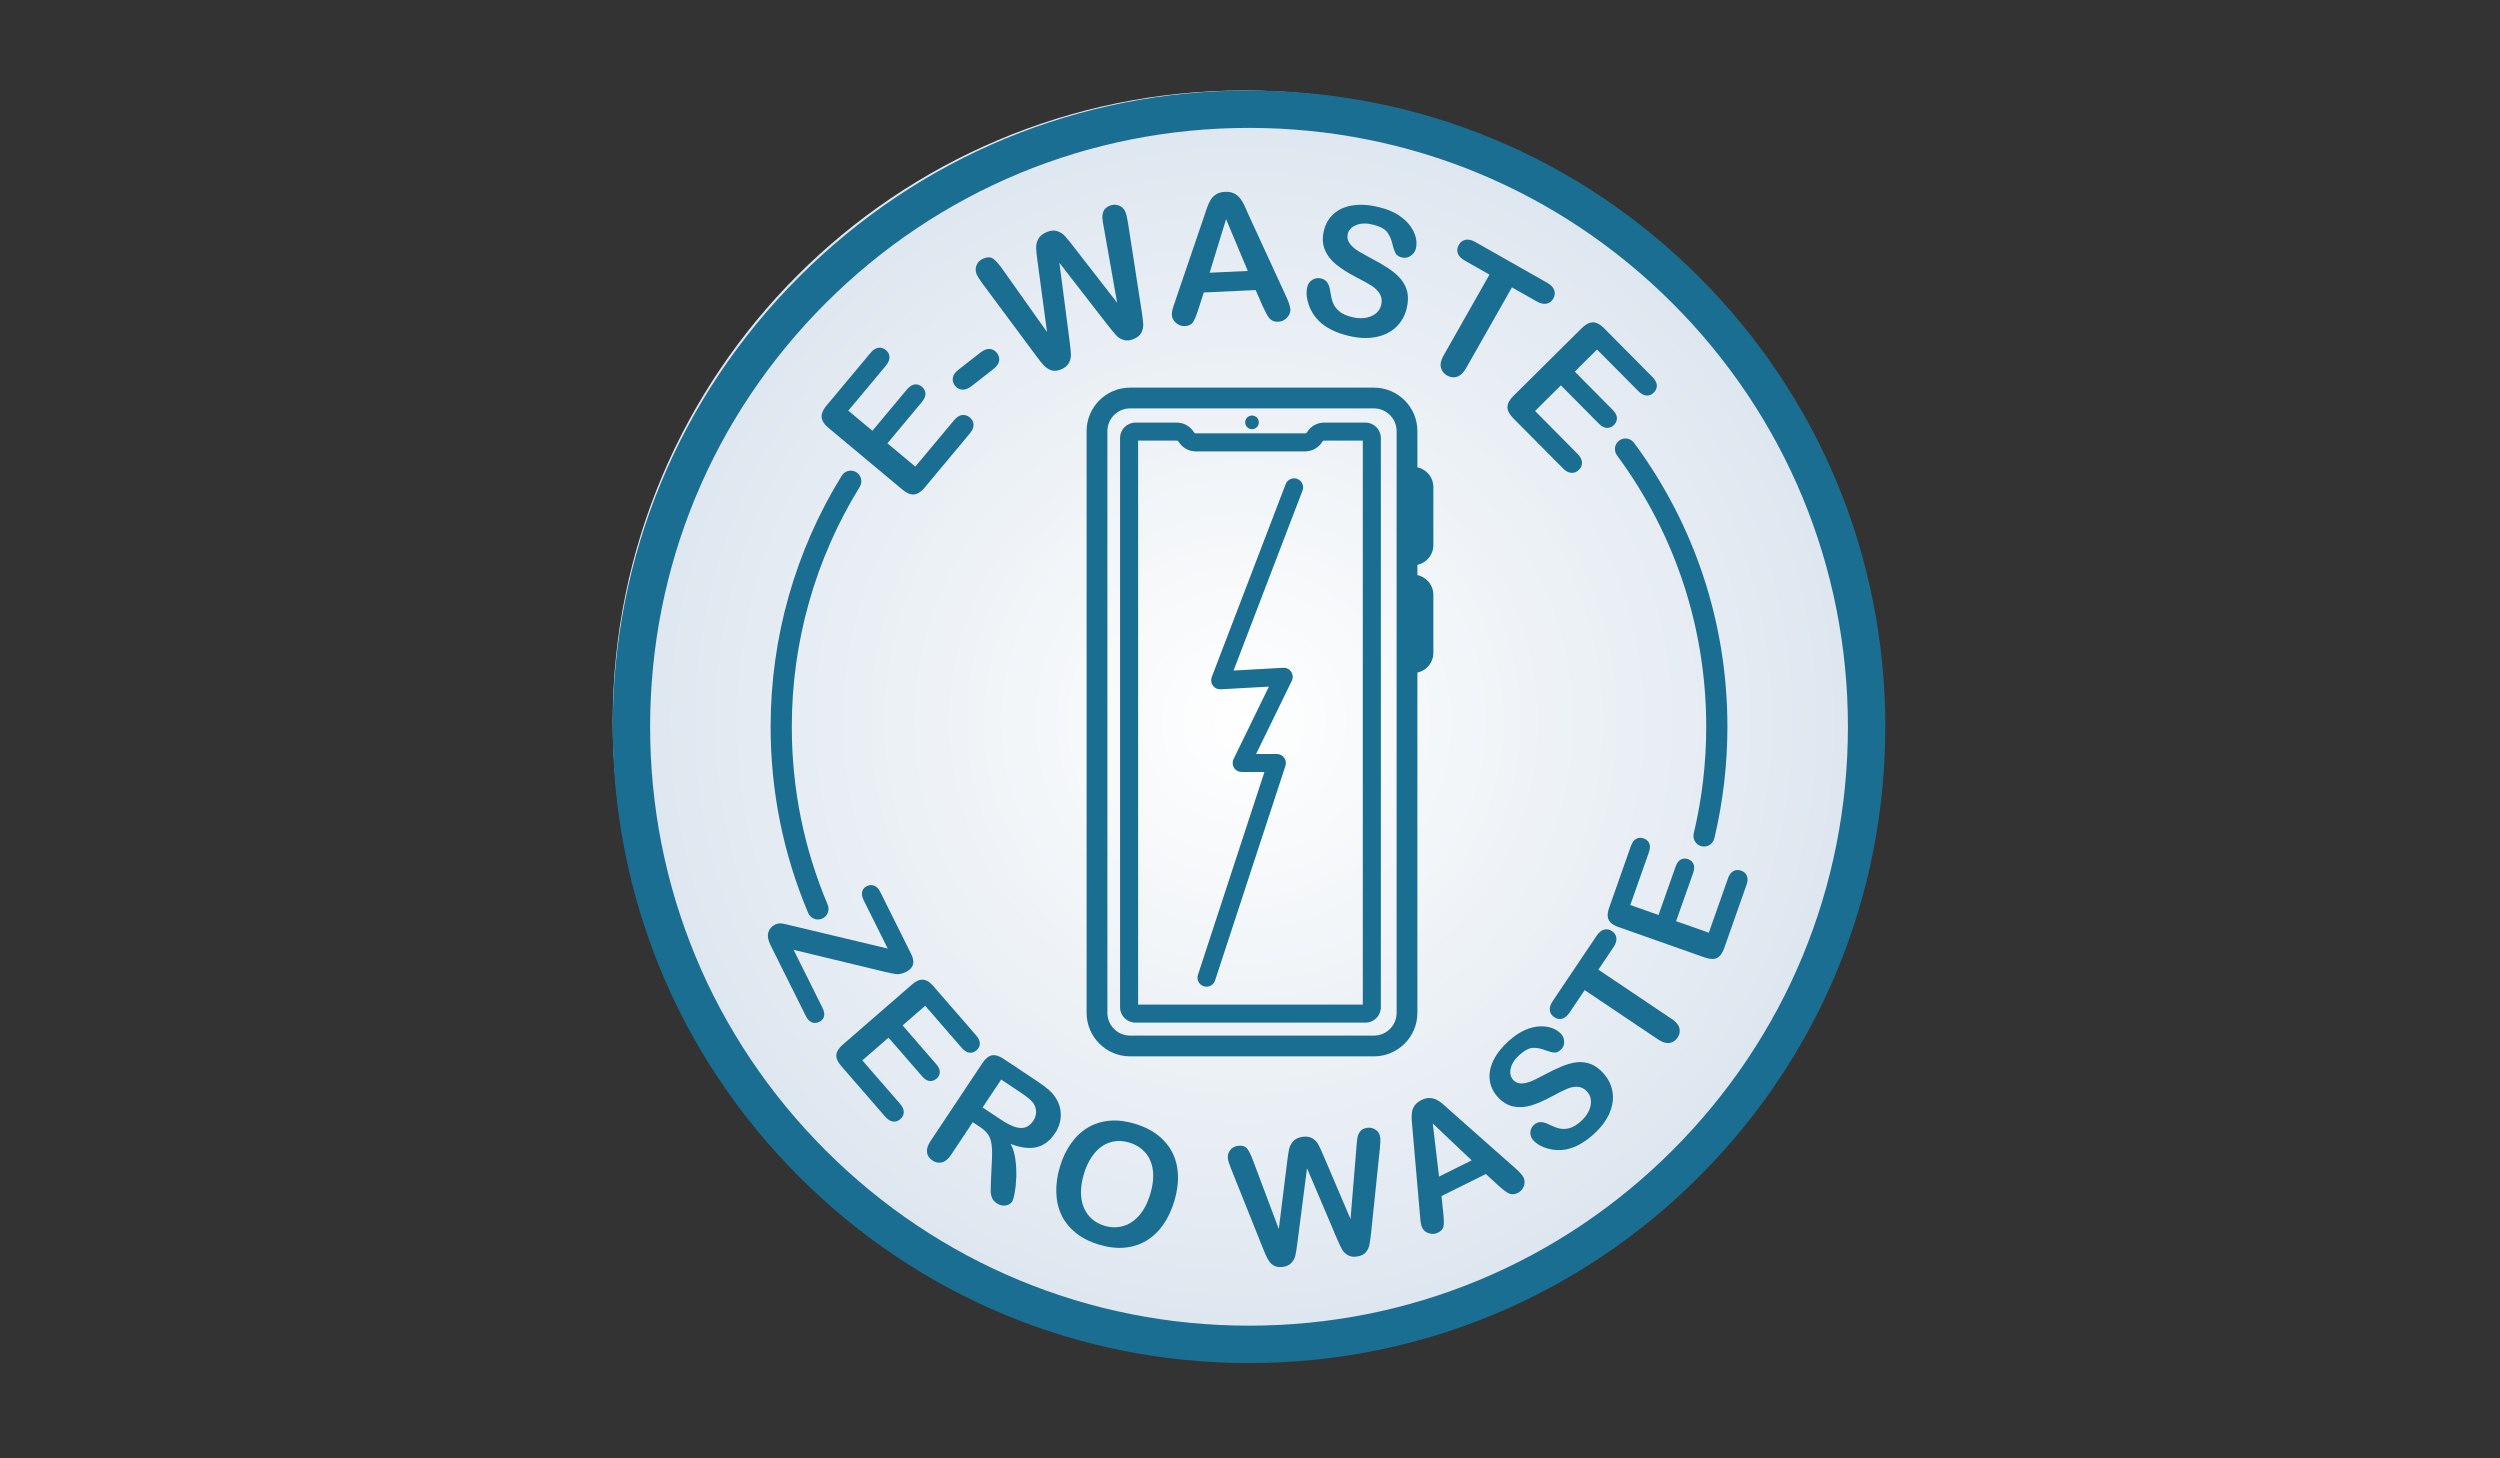 <svg xmlns="http://www.w3.org/2000/svg" xmlns:xlink="http://www.w3.org/1999/xlink" width="600" zoomAndPan="magnify" viewBox="0 0 450 262.5" height="350" preserveAspectRatio="xMidYMid meet" version="1.2"><rect x="0" y="0" width="450" height="262.5" fill="#333333" stroke="none"/><defs><clipPath id="f72949e40c"><path d="M 110.289 16.289 L 337.41 16.289 L 337.41 243.41 L 110.289 243.41 Z M 110.289 16.289 "/></clipPath><clipPath id="adc076a8ec"><path d="M 223.852 16.289 C 161.133 16.289 110.289 67.133 110.289 129.852 C 110.289 192.566 161.133 243.41 223.852 243.41 C 286.566 243.41 337.41 192.566 337.41 129.852 C 337.41 67.133 286.566 16.289 223.852 16.289 Z M 223.852 16.289 "/></clipPath><radialGradient gradientTransform="matrix(1,0,0,1,110.29,16.29)" id="1d5e7ec0ee" gradientUnits="userSpaceOnUse" r="160.598" cx="113.56" fx="113.56" cy="113.56" fy="113.56"><stop style="stop-color:#ffffff;stop-opacity:1;" offset="0"/><stop style="stop-color:#fefeff;stop-opacity:1;" offset="0.016"/><stop style="stop-color:#fdfefe;stop-opacity:1;" offset="0.027"/><stop style="stop-color:#fdfdfe;stop-opacity:1;" offset="0.039"/><stop style="stop-color:#fcfdfe;stop-opacity:1;" offset="0.051"/><stop style="stop-color:#fcfdfd;stop-opacity:1;" offset="0.062"/><stop style="stop-color:#fbfcfd;stop-opacity:1;" offset="0.074"/><stop style="stop-color:#fbfcfd;stop-opacity:1;" offset="0.086"/><stop style="stop-color:#fafbfd;stop-opacity:1;" offset="0.098"/><stop style="stop-color:#f9fbfc;stop-opacity:1;" offset="0.109"/><stop style="stop-color:#f9fafc;stop-opacity:1;" offset="0.121"/><stop style="stop-color:#f8fafc;stop-opacity:1;" offset="0.133"/><stop style="stop-color:#f8fafc;stop-opacity:1;" offset="0.145"/><stop style="stop-color:#f7f9fb;stop-opacity:1;" offset="0.156"/><stop style="stop-color:#f7f9fb;stop-opacity:1;" offset="0.168"/><stop style="stop-color:#f6f8fb;stop-opacity:1;" offset="0.18"/><stop style="stop-color:#f6f8fa;stop-opacity:1;" offset="0.191"/><stop style="stop-color:#f5f7fa;stop-opacity:1;" offset="0.203"/><stop style="stop-color:#f4f7fa;stop-opacity:1;" offset="0.215"/><stop style="stop-color:#f4f7fa;stop-opacity:1;" offset="0.227"/><stop style="stop-color:#f3f6f9;stop-opacity:1;" offset="0.238"/><stop style="stop-color:#f3f6f9;stop-opacity:1;" offset="0.25"/><stop style="stop-color:#f2f5f9;stop-opacity:1;" offset="0.262"/><stop style="stop-color:#f1f5f8;stop-opacity:1;" offset="0.281"/><stop style="stop-color:#f0f4f8;stop-opacity:1;" offset="0.301"/><stop style="stop-color:#eff3f7;stop-opacity:1;" offset="0.32"/><stop style="stop-color:#eef2f7;stop-opacity:1;" offset="0.34"/><stop style="stop-color:#edf2f7;stop-opacity:1;" offset="0.359"/><stop style="stop-color:#ecf1f6;stop-opacity:1;" offset="0.379"/><stop style="stop-color:#ecf1f6;stop-opacity:1;" offset="0.395"/><stop style="stop-color:#ebf0f5;stop-opacity:1;" offset="0.41"/><stop style="stop-color:#eaeff5;stop-opacity:1;" offset="0.426"/><stop style="stop-color:#e9eff5;stop-opacity:1;" offset="0.441"/><stop style="stop-color:#e9eef4;stop-opacity:1;" offset="0.457"/><stop style="stop-color:#e8eef4;stop-opacity:1;" offset="0.473"/><stop style="stop-color:#e7edf4;stop-opacity:1;" offset="0.488"/><stop style="stop-color:#e7edf3;stop-opacity:1;" offset="0.504"/><stop style="stop-color:#e6ecf3;stop-opacity:1;" offset="0.516"/><stop style="stop-color:#e5ecf3;stop-opacity:1;" offset="0.527"/><stop style="stop-color:#e5ebf2;stop-opacity:1;" offset="0.539"/><stop style="stop-color:#e4ebf2;stop-opacity:1;" offset="0.551"/><stop style="stop-color:#e4ebf2;stop-opacity:1;" offset="0.562"/><stop style="stop-color:#e3eaf2;stop-opacity:1;" offset="0.574"/><stop style="stop-color:#e3eaf1;stop-opacity:1;" offset="0.586"/><stop style="stop-color:#e2e9f1;stop-opacity:1;" offset="0.598"/><stop style="stop-color:#e2e9f1;stop-opacity:1;" offset="0.609"/><stop style="stop-color:#e1e8f1;stop-opacity:1;" offset="0.621"/><stop style="stop-color:#e0e8f0;stop-opacity:1;" offset="0.633"/><stop style="stop-color:#dfe7f0;stop-opacity:1;" offset="0.652"/><stop style="stop-color:#dee6ef;stop-opacity:1;" offset="0.672"/><stop style="stop-color:#dde6ef;stop-opacity:1;" offset="0.691"/><stop style="stop-color:#dde5ef;stop-opacity:1;" offset="0.707"/><stop style="stop-color:#dce5ee;stop-opacity:1;" offset="0.723"/><stop style="stop-color:#dbe4ee;stop-opacity:1;" offset="0.738"/><stop style="stop-color:#dbe4ee;stop-opacity:1;" offset="0.754"/><stop style="stop-color:#dae3ed;stop-opacity:1;" offset="0.766"/><stop style="stop-color:#d9e3ed;stop-opacity:1;" offset="0.777"/><stop style="stop-color:#d9e2ed;stop-opacity:1;" offset="0.789"/><stop style="stop-color:#d8e2ec;stop-opacity:1;" offset="0.801"/><stop style="stop-color:#d8e2ec;stop-opacity:1;" offset="0.812"/><stop style="stop-color:#d7e1ec;stop-opacity:1;" offset="0.824"/><stop style="stop-color:#d6e0eb;stop-opacity:1;" offset="0.844"/><stop style="stop-color:#d5e0eb;stop-opacity:1;" offset="0.863"/><stop style="stop-color:#d5dfeb;stop-opacity:1;" offset="0.879"/><stop style="stop-color:#d4dfea;stop-opacity:1;" offset="0.891"/><stop style="stop-color:#d3deea;stop-opacity:1;" offset="0.902"/><stop style="stop-color:#d3deea;stop-opacity:1;" offset="0.914"/><stop style="stop-color:#d2dde9;stop-opacity:1;" offset="0.934"/><stop style="stop-color:#d1dde9;stop-opacity:1;" offset="0.949"/><stop style="stop-color:#d0dce9;stop-opacity:1;" offset="0.961"/><stop style="stop-color:#d0dbe8;stop-opacity:1;" offset="0.98"/><stop style="stop-color:#cfdbe8;stop-opacity:1;" offset="1"/></radialGradient><clipPath id="5c898103ac"><path d="M 110.289 16.289 L 339.352 16.289 L 339.352 245.355 L 110.289 245.355 Z M 110.289 16.289 "/></clipPath></defs><g id="56f7cb6326"><g clip-rule="nonzero" clip-path="url(#f72949e40c)"><g clip-rule="nonzero" clip-path="url(#adc076a8ec)"><path style=" stroke:none;fill-rule:nonzero;fill:url(#1d5e7ec0ee);" d="M 110.289 16.289 L 110.289 243.41 L 337.41 243.41 L 337.41 16.289 Z M 110.289 16.289 "/></g></g><path style=" stroke:none;fill-rule:nonzero;fill:#1a6e91;fill-opacity:1;" d="M 159.43 65.855 L 152.695 73.918 L 157.035 77.539 L 163.234 70.117 C 163.688 69.57 164.152 69.266 164.621 69.199 C 165.09 69.137 165.527 69.27 165.93 69.609 C 166.332 69.941 166.547 70.352 166.582 70.824 C 166.613 71.301 166.398 71.816 165.934 72.371 L 159.734 79.797 L 164.758 83.992 L 171.723 75.652 C 172.191 75.09 172.676 74.773 173.176 74.707 C 173.676 74.641 174.141 74.789 174.574 75.152 C 174.992 75.5 175.211 75.926 175.238 76.43 C 175.258 76.934 175.035 77.469 174.566 78.027 L 166.445 87.754 C 165.793 88.535 165.152 88.949 164.523 89.004 C 163.891 89.055 163.191 88.762 162.418 88.117 L 149.137 77.023 C 148.621 76.594 148.266 76.168 148.07 75.746 C 147.871 75.32 147.836 74.883 147.957 74.434 C 148.082 73.984 148.352 73.508 148.777 73 L 156.668 63.551 C 157.145 62.98 157.625 62.664 158.109 62.598 C 158.594 62.531 159.039 62.668 159.449 63.012 C 159.867 63.359 160.09 63.781 160.109 64.27 C 160.129 64.758 159.902 65.285 159.43 65.855 Z M 159.43 65.855 "/><path style=" stroke:none;fill-rule:nonzero;fill:#1a6e91;fill-opacity:1;" d="M 178.793 66.449 L 174.879 69.496 C 174.285 69.961 173.727 70.176 173.199 70.141 C 172.676 70.105 172.242 69.867 171.902 69.43 C 171.555 68.984 171.422 68.504 171.508 67.996 C 171.594 67.484 171.941 66.988 172.555 66.516 L 176.469 63.465 C 177.078 62.988 177.641 62.77 178.16 62.812 C 178.676 62.855 179.109 63.098 179.457 63.543 C 179.797 63.98 179.926 64.453 179.844 64.961 C 179.762 65.469 179.414 65.965 178.793 66.449 Z M 178.793 66.449 "/><path style=" stroke:none;fill-rule:nonzero;fill:#1a6e91;fill-opacity:1;" d="M 199.449 58.602 L 190.691 47.301 L 192.539 61.488 C 192.672 62.566 192.75 63.348 192.766 63.836 C 192.781 64.324 192.66 64.816 192.406 65.316 C 192.148 65.812 191.691 66.199 191.035 66.473 C 190.504 66.695 190.027 66.781 189.602 66.727 C 189.176 66.672 188.781 66.508 188.418 66.234 C 188.051 65.961 187.699 65.602 187.355 65.164 C 187.012 64.723 186.699 64.312 186.414 63.93 L 176.898 51.109 C 176.34 50.367 175.973 49.781 175.789 49.348 C 175.559 48.797 175.559 48.25 175.785 47.715 C 176.012 47.176 176.414 46.789 176.984 46.551 C 177.766 46.223 178.398 46.254 178.879 46.645 C 179.355 47.031 179.898 47.664 180.504 48.535 L 188.469 59.77 L 186.73 46.867 C 186.594 45.879 186.516 45.117 186.508 44.578 C 186.496 44.035 186.629 43.512 186.902 43 C 187.176 42.484 187.672 42.082 188.387 41.781 C 189.109 41.48 189.746 41.422 190.293 41.605 C 190.844 41.793 191.281 42.059 191.609 42.41 C 191.938 42.762 192.434 43.359 193.094 44.207 L 201.086 54.492 L 198.684 40.93 C 198.547 40.227 198.465 39.668 198.43 39.25 C 198.398 38.832 198.469 38.418 198.641 38.004 C 198.816 37.59 199.184 37.266 199.742 37.031 C 200.301 36.797 200.855 36.785 201.402 36.992 C 201.949 37.203 202.34 37.586 202.574 38.145 C 202.738 38.543 202.898 39.219 203.047 40.176 L 205.492 55.953 C 205.656 57.02 205.75 57.809 205.781 58.324 C 205.809 58.84 205.703 59.348 205.461 59.848 C 205.223 60.344 204.754 60.738 204.059 61.027 C 203.402 61.305 202.809 61.359 202.273 61.195 C 201.738 61.035 201.312 60.781 200.984 60.434 C 200.656 60.09 200.148 59.477 199.449 58.598 Z M 199.449 58.602 "/><path style=" stroke:none;fill-rule:nonzero;fill:#1a6e91;fill-opacity:1;" d="M 227.254 55.047 L 226.023 52.211 L 216.676 52.645 L 215.715 55.645 C 215.34 56.816 215.008 57.609 214.723 58.023 C 214.438 58.438 213.953 58.664 213.262 58.695 C 212.676 58.723 212.148 58.535 211.68 58.125 C 211.211 57.719 210.965 57.242 210.938 56.699 C 210.922 56.387 210.961 56.059 211.047 55.719 C 211.137 55.379 211.289 54.906 211.504 54.297 L 216.691 39.094 C 216.836 38.656 217.016 38.133 217.223 37.52 C 217.43 36.906 217.656 36.398 217.906 35.988 C 218.152 35.578 218.488 35.242 218.91 34.973 C 219.332 34.707 219.863 34.562 220.504 34.531 C 221.148 34.5 221.699 34.598 222.145 34.824 C 222.59 35.047 222.953 35.348 223.238 35.723 C 223.523 36.098 223.766 36.504 223.973 36.938 C 224.176 37.375 224.434 37.957 224.75 38.688 L 231.449 53.242 C 231.969 54.352 232.242 55.16 232.27 55.676 C 232.293 56.207 232.094 56.707 231.668 57.172 C 231.246 57.637 230.719 57.883 230.094 57.914 C 229.727 57.93 229.41 57.879 229.141 57.762 C 228.875 57.645 228.645 57.477 228.457 57.258 C 228.273 57.043 228.066 56.707 227.84 56.25 C 227.613 55.793 227.418 55.395 227.254 55.043 Z M 217.734 49.09 L 224.605 48.773 L 220.695 39.445 L 217.734 49.094 Z M 217.734 49.09 "/><path style=" stroke:none;fill-rule:nonzero;fill:#1a6e91;fill-opacity:1;" d="M 253.199 55.539 C 252.859 56.891 252.211 58.02 251.242 58.922 C 250.277 59.824 249.051 60.41 247.559 60.688 C 246.062 60.961 244.398 60.867 242.559 60.406 C 240.355 59.855 238.645 58.984 237.418 57.793 C 236.555 56.941 235.926 55.934 235.543 54.777 C 235.16 53.617 235.082 52.566 235.32 51.621 C 235.457 51.074 235.766 50.652 236.246 50.355 C 236.723 50.059 237.258 49.984 237.844 50.133 C 238.324 50.25 238.688 50.508 238.941 50.895 C 239.195 51.281 239.363 51.805 239.449 52.461 C 239.555 53.242 239.711 53.914 239.926 54.473 C 240.133 55.035 240.5 55.543 241.023 56.004 C 241.543 56.461 242.293 56.812 243.27 57.055 C 244.609 57.391 245.773 57.352 246.77 56.938 C 247.762 56.52 248.375 55.848 248.609 54.91 C 248.797 54.172 248.719 53.512 248.383 52.938 C 248.047 52.363 247.551 51.863 246.898 51.441 C 246.242 51.02 245.352 50.52 244.219 49.949 C 242.711 49.172 241.477 48.395 240.52 47.621 C 239.566 46.848 238.879 45.949 238.461 44.922 C 238.043 43.895 237.996 42.738 238.316 41.449 C 238.625 40.219 239.23 39.211 240.141 38.426 C 241.051 37.637 242.203 37.145 243.602 36.953 C 245 36.758 246.555 36.871 248.27 37.301 C 249.645 37.645 250.785 38.109 251.699 38.699 C 252.613 39.293 253.332 39.949 253.852 40.68 C 254.371 41.41 254.707 42.121 254.855 42.816 C 255.004 43.512 255.008 44.152 254.859 44.742 C 254.723 45.281 254.41 45.719 253.922 46.055 C 253.434 46.391 252.906 46.488 252.336 46.344 C 251.82 46.215 251.457 45.988 251.254 45.66 C 251.047 45.336 250.863 44.84 250.695 44.172 C 250.5 43.227 250.176 42.445 249.727 41.832 C 249.273 41.219 248.422 40.754 247.16 40.438 C 245.992 40.145 244.988 40.168 244.145 40.5 C 243.301 40.832 242.785 41.359 242.605 42.082 C 242.496 42.531 242.52 42.945 242.68 43.332 C 242.844 43.719 243.109 44.082 243.477 44.422 C 243.848 44.762 244.23 45.051 244.637 45.293 C 245.039 45.535 245.715 45.906 246.652 46.414 C 247.84 47.023 248.898 47.633 249.828 48.242 C 250.762 48.855 251.52 49.504 252.109 50.188 C 252.699 50.875 253.098 51.656 253.305 52.535 C 253.512 53.414 253.473 54.414 253.191 55.543 Z M 253.199 55.539 "/><path style=" stroke:none;fill-rule:nonzero;fill:#1a6e91;fill-opacity:1;" d="M 276.57 54.234 L 272.148 51.723 L 263.895 66.266 C 263.418 67.102 262.879 67.617 262.277 67.812 C 261.672 68.008 261.074 67.934 260.484 67.598 C 259.883 67.258 259.508 66.773 259.363 66.152 C 259.215 65.527 259.379 64.801 259.852 63.973 L 268.105 49.43 L 263.68 46.918 C 262.988 46.527 262.559 46.082 262.395 45.586 C 262.23 45.09 262.293 44.59 262.578 44.09 C 262.871 43.57 263.277 43.262 263.801 43.16 C 264.32 43.059 264.914 43.195 265.578 43.574 L 278.469 50.887 C 279.172 51.285 279.605 51.738 279.77 52.238 C 279.934 52.746 279.875 53.246 279.594 53.746 C 279.309 54.246 278.906 54.551 278.387 54.66 C 277.867 54.77 277.262 54.629 276.57 54.234 Z M 276.57 54.234 "/><path style=" stroke:none;fill-rule:nonzero;fill:#1a6e91;fill-opacity:1;" d="M 294.863 70.367 L 287.465 62.91 L 283.453 66.891 L 290.266 73.758 C 290.766 74.262 291.027 74.754 291.047 75.227 C 291.066 75.699 290.895 76.121 290.52 76.488 C 290.148 76.859 289.723 77.035 289.246 77.023 C 288.77 77.008 288.277 76.746 287.766 76.23 L 280.957 69.363 L 276.309 73.977 L 283.957 81.691 C 284.473 82.211 284.742 82.723 284.762 83.227 C 284.781 83.73 284.59 84.18 284.191 84.578 C 283.805 84.961 283.359 85.141 282.855 85.117 C 282.352 85.094 281.844 84.82 281.328 84.301 L 272.402 75.305 C 271.688 74.582 271.332 73.906 271.34 73.273 C 271.348 72.641 271.707 71.969 272.418 71.262 L 284.707 59.078 C 285.184 58.605 285.641 58.293 286.082 58.137 C 286.523 57.977 286.957 57.98 287.395 58.148 C 287.832 58.312 288.281 58.629 288.746 59.098 L 297.414 67.836 C 297.938 68.363 298.211 68.875 298.23 69.359 C 298.25 69.852 298.07 70.281 297.691 70.66 C 297.305 71.043 296.867 71.223 296.379 71.195 C 295.891 71.172 295.383 70.898 294.859 70.371 Z M 294.863 70.367 "/><path style=" stroke:none;fill-rule:nonzero;fill:#1a6e91;fill-opacity:1;" d="M 142.691 166.664 L 159.793 170.742 L 155.473 162.07 C 155.172 161.465 155.078 160.938 155.191 160.496 C 155.305 160.055 155.582 159.727 156.02 159.508 C 156.477 159.281 156.922 159.254 157.355 159.422 C 157.793 159.586 158.16 159.977 158.465 160.586 L 164.027 171.762 C 164.75 173.207 164.434 174.27 163.086 174.941 C 162.441 175.262 161.871 175.395 161.367 175.344 C 160.863 175.297 159.996 175.117 158.777 174.812 L 142.848 170.969 L 148.027 181.367 C 148.332 181.984 148.434 182.508 148.332 182.938 C 148.227 183.371 147.949 183.699 147.492 183.926 C 147.02 184.164 146.566 184.195 146.141 184.031 C 145.711 183.863 145.344 183.473 145.039 182.859 L 138.684 170.102 C 138.254 169.234 138.121 168.484 138.293 167.855 C 138.465 167.223 138.875 166.742 139.527 166.422 C 139.75 166.309 139.977 166.242 140.199 166.219 C 140.422 166.199 140.648 166.207 140.871 166.246 C 141.098 166.281 141.391 166.348 141.75 166.434 C 142.113 166.52 142.43 166.598 142.695 166.668 Z M 142.691 166.664 "/><path style=" stroke:none;fill-rule:nonzero;fill:#1a6e91;fill-opacity:1;" d="M 173.102 188.602 L 166.535 181.039 L 162.465 184.574 L 168.512 191.539 C 168.957 192.051 169.176 192.531 169.164 192.984 C 169.152 193.438 168.961 193.828 168.582 194.152 C 168.203 194.48 167.793 194.621 167.34 194.582 C 166.887 194.539 166.43 194.258 165.98 193.734 L 159.934 186.773 L 155.219 190.867 L 162.012 198.688 C 162.469 199.215 162.695 199.719 162.68 200.199 C 162.668 200.68 162.461 201.098 162.051 201.449 C 161.66 201.789 161.227 201.934 160.75 201.879 C 160.27 201.824 159.805 201.531 159.344 201.008 L 151.422 191.887 C 150.785 191.156 150.492 190.488 150.539 189.887 C 150.586 189.285 150.969 188.672 151.691 188.043 L 164.148 177.223 C 164.633 176.801 165.086 176.531 165.516 176.41 C 165.945 176.289 166.363 176.32 166.77 176.504 C 167.172 176.688 167.582 177.016 167.992 177.492 L 175.691 186.352 C 176.156 186.887 176.383 187.391 176.371 187.855 C 176.359 188.32 176.16 188.723 175.777 189.055 C 175.383 189.395 174.957 189.539 174.492 189.484 C 174.031 189.434 173.566 189.137 173.102 188.602 Z M 173.102 188.602 "/><path style=" stroke:none;fill-rule:nonzero;fill:#1a6e91;fill-opacity:1;" d="M 176.398 202.855 L 175.102 201.992 L 171.195 207.863 C 170.68 208.637 170.129 209.094 169.547 209.23 C 168.961 209.371 168.398 209.258 167.848 208.891 C 167.258 208.5 166.926 208.004 166.859 207.406 C 166.789 206.809 167 206.141 167.492 205.398 L 176.848 191.34 C 177.379 190.543 177.941 190.082 178.539 189.965 C 179.133 189.844 179.828 190.051 180.625 190.582 L 186.645 194.59 C 187.477 195.141 188.164 195.648 188.707 196.113 C 189.25 196.574 189.688 197.074 190.016 197.602 C 190.43 198.227 190.707 198.906 190.848 199.648 C 190.988 200.391 190.977 201.137 190.812 201.883 C 190.645 202.629 190.34 203.332 189.895 203.996 C 188.988 205.359 187.883 206.195 186.57 206.496 C 185.262 206.801 183.711 206.602 181.922 205.902 C 182.344 206.688 182.629 207.617 182.773 208.699 C 182.918 209.777 182.969 210.859 182.93 211.938 C 182.887 213.02 182.789 213.957 182.641 214.75 C 182.488 215.543 182.336 216.055 182.18 216.289 C 182.02 216.531 181.785 216.719 181.473 216.852 C 181.16 216.988 180.828 217.035 180.473 216.996 C 180.113 216.957 179.762 216.82 179.414 216.586 C 178.996 216.312 178.715 215.98 178.559 215.598 C 178.406 215.215 178.328 214.805 178.324 214.371 C 178.32 213.934 178.34 213.309 178.375 212.496 L 178.535 209.043 C 178.605 207.781 178.59 206.777 178.488 206.023 C 178.383 205.27 178.172 204.664 177.855 204.203 C 177.539 203.738 177.055 203.289 176.398 202.852 Z M 183.625 196.59 L 180.211 194.316 L 176.867 199.34 L 180.184 201.547 C 181.07 202.137 181.871 202.559 182.582 202.809 C 183.289 203.059 183.926 203.105 184.492 202.949 C 185.059 202.793 185.559 202.387 185.988 201.742 C 186.328 201.234 186.496 200.703 186.496 200.145 C 186.496 199.586 186.328 199.062 186 198.566 C 185.688 198.098 184.898 197.438 183.629 196.59 Z M 183.625 196.59 "/><path style=" stroke:none;fill-rule:nonzero;fill:#1a6e91;fill-opacity:1;" d="M 204.258 202.266 C 206.438 202.922 208.176 203.926 209.473 205.281 C 210.77 206.637 211.574 208.246 211.891 210.117 C 212.203 211.988 212.027 214.023 211.367 216.223 C 210.879 217.848 210.215 219.258 209.379 220.453 C 208.539 221.652 207.531 222.602 206.359 223.316 C 205.188 224.027 203.883 224.445 202.445 224.578 C 201.012 224.707 199.465 224.527 197.812 224.027 C 196.168 223.535 194.777 222.828 193.637 221.906 C 192.496 220.984 191.637 219.91 191.055 218.684 C 190.477 217.457 190.168 216.098 190.133 214.605 C 190.094 213.113 190.312 211.582 190.789 210.004 C 191.273 208.391 191.949 206.977 192.82 205.77 C 193.688 204.562 194.703 203.617 195.867 202.934 C 197.031 202.254 198.32 201.852 199.734 201.727 C 201.145 201.605 202.652 201.785 204.262 202.266 Z M 207.062 214.898 C 207.523 213.359 207.676 211.949 207.52 210.672 C 207.359 209.395 206.906 208.328 206.16 207.473 C 205.41 206.617 204.438 206.008 203.242 205.652 C 202.391 205.395 201.559 205.32 200.738 205.422 C 199.922 205.527 199.16 205.805 198.457 206.262 C 197.75 206.715 197.105 207.375 196.516 208.234 C 195.93 209.094 195.457 210.117 195.102 211.305 C 194.742 212.5 194.57 213.625 194.578 214.68 C 194.59 215.734 194.773 216.664 195.133 217.465 C 195.492 218.266 195.98 218.93 196.598 219.461 C 197.215 219.988 197.949 220.383 198.801 220.637 C 199.891 220.965 200.973 220.996 202.051 220.723 C 203.129 220.453 204.105 219.828 204.988 218.855 C 205.871 217.879 206.562 216.559 207.059 214.898 Z M 207.062 214.898 "/><path style=" stroke:none;fill-rule:nonzero;fill:#1a6e91;fill-opacity:1;" d="M 240.594 222.816 L 235.262 210.273 L 233.52 223.805 C 233.379 224.832 233.262 225.57 233.156 226.023 C 233.055 226.477 232.824 226.902 232.465 227.301 C 232.109 227.699 231.594 227.945 230.922 228.039 C 230.375 228.113 229.914 228.074 229.535 227.922 C 229.156 227.77 228.832 227.52 228.562 227.18 C 228.293 226.84 228.055 226.426 227.848 225.934 C 227.637 225.445 227.449 224.992 227.277 224.57 L 221.621 210.441 C 221.281 209.621 221.086 208.988 221.023 208.543 C 220.941 207.98 221.074 207.477 221.414 207.039 C 221.758 206.598 222.219 206.336 222.805 206.254 C 223.605 206.141 224.18 206.324 224.527 206.801 C 224.875 207.277 225.223 207.988 225.566 208.938 L 230.184 221.23 L 231.715 208.91 C 231.824 207.969 231.941 207.246 232.062 206.746 C 232.184 206.246 232.434 205.793 232.809 205.391 C 233.184 204.984 233.738 204.73 234.473 204.625 C 235.211 204.523 235.812 204.625 236.273 204.926 C 236.734 205.23 237.074 205.586 237.289 205.988 C 237.508 206.391 237.82 207.062 238.223 208.004 L 243.094 219.43 L 244.172 206.34 C 244.219 205.66 244.277 205.121 244.348 204.73 C 244.418 204.336 244.586 203.973 244.848 203.633 C 245.105 203.297 245.523 203.086 246.094 203.008 C 246.668 202.926 247.184 203.047 247.637 203.371 C 248.09 203.699 248.355 204.145 248.438 204.719 C 248.492 205.125 248.473 205.785 248.379 206.707 L 246.805 221.848 C 246.691 222.871 246.59 223.621 246.488 224.105 C 246.391 224.586 246.172 225.027 245.828 225.43 C 245.484 225.828 244.961 226.078 244.246 226.18 C 243.574 226.273 243.012 226.18 242.559 225.898 C 242.109 225.621 241.773 225.281 241.559 224.883 C 241.34 224.484 241.016 223.797 240.586 222.82 Z M 240.594 222.816 "/><path style=" stroke:none;fill-rule:nonzero;fill:#1a6e91;fill-opacity:1;" d="M 269.621 213.32 L 267.457 211.32 L 259.469 215.293 L 259.781 218.281 C 259.906 219.445 259.922 220.266 259.836 220.738 C 259.746 221.211 259.41 221.594 258.82 221.887 C 258.316 222.137 257.785 222.172 257.219 221.996 C 256.652 221.824 256.254 221.504 256.023 221.039 C 255.887 220.77 255.797 220.473 255.742 220.141 C 255.688 219.809 255.641 219.34 255.594 218.727 L 254.27 203.465 C 254.23 203.027 254.184 202.5 254.129 201.887 C 254.074 201.273 254.078 200.738 254.137 200.289 C 254.195 199.836 254.355 199.41 254.625 199.016 C 254.891 198.625 255.293 198.289 255.84 198.02 C 256.395 197.742 256.91 197.617 257.383 197.645 C 257.859 197.672 258.293 197.793 258.688 198.008 C 259.078 198.227 259.445 198.484 259.793 198.789 C 260.137 199.09 260.59 199.5 261.145 200.012 L 272.59 210.137 C 273.469 210.902 274.02 211.504 274.238 211.941 C 274.465 212.398 274.484 212.91 274.293 213.48 C 274.102 214.047 273.738 214.465 273.203 214.734 C 272.891 214.887 272.594 214.965 272.316 214.965 C 272.035 214.965 271.773 214.906 271.527 214.789 C 271.277 214.672 270.969 214.461 270.598 214.148 C 270.223 213.84 269.898 213.562 269.621 213.32 Z M 259.027 211.785 L 264.898 208.863 L 257.898 202.23 Z M 259.027 211.785 "/><path style=" stroke:none;fill-rule:nonzero;fill:#1a6e91;fill-opacity:1;" d="M 288.641 193.23 C 289.527 194.219 290.062 195.336 290.258 196.582 C 290.453 197.828 290.258 199.109 289.676 200.434 C 289.094 201.758 288.129 203.023 286.781 204.227 C 285.164 205.668 283.559 206.555 281.965 206.883 C 280.828 207.105 279.699 207.062 278.582 206.742 C 277.461 206.426 276.59 205.922 275.973 205.227 C 275.613 204.824 275.445 204.359 275.469 203.82 C 275.492 203.285 275.719 202.824 276.148 202.438 C 276.5 202.125 276.895 201.973 277.336 201.98 C 277.777 201.984 278.281 202.133 278.844 202.418 C 279.52 202.754 280.133 202.988 280.688 203.121 C 281.242 203.254 281.84 203.242 282.48 203.074 C 283.125 202.91 283.801 202.508 284.516 201.871 C 285.5 200.992 286.094 200.051 286.297 199.043 C 286.504 198.035 286.301 197.191 285.691 196.508 C 285.203 195.961 284.645 195.672 284.012 195.629 C 283.379 195.586 282.719 195.707 282.035 196 C 281.348 196.289 280.48 196.727 279.418 197.309 C 277.996 198.086 276.727 198.641 275.602 198.98 C 274.48 199.32 273.402 199.379 272.371 199.16 C 271.336 198.938 270.398 198.355 269.551 197.41 C 268.746 196.508 268.281 195.488 268.145 194.352 C 268.012 193.211 268.242 192.039 268.836 190.832 C 269.43 189.625 270.355 188.457 271.617 187.336 C 272.621 186.438 273.602 185.785 274.559 185.379 C 275.512 184.977 276.418 184.762 277.27 184.742 C 278.121 184.727 278.863 184.844 279.492 185.098 C 280.121 185.352 280.629 185.695 281.016 186.125 C 281.367 186.52 281.547 187 281.551 187.566 C 281.555 188.133 281.348 188.602 280.93 188.973 C 280.551 189.312 280.176 189.477 279.809 189.461 C 279.441 189.449 278.949 189.328 278.336 189.102 C 277.484 188.75 276.695 188.59 275.973 188.613 C 275.246 188.641 274.422 189.062 273.5 189.887 C 272.645 190.652 272.121 191.457 271.93 192.301 C 271.742 193.148 271.883 193.832 272.355 194.363 C 272.648 194.691 272.988 194.891 273.383 194.973 C 273.773 195.051 274.199 195.035 274.668 194.926 C 275.133 194.816 275.57 194.672 275.973 194.48 C 276.383 194.293 277.035 193.961 277.941 193.488 C 279.055 192.883 280.105 192.375 281.086 191.965 C 282.066 191.559 282.984 191.305 283.844 191.207 C 284.699 191.113 285.527 191.219 286.332 191.523 C 287.133 191.832 287.906 192.398 288.641 193.223 Z M 288.641 193.23 "/><path style=" stroke:none;fill-rule:nonzero;fill:#1a6e91;fill-opacity:1;" d="M 290.414 170.516 L 287.707 174.543 L 300.945 183.434 C 301.707 183.945 302.156 184.496 302.297 185.082 C 302.438 185.668 302.328 186.234 301.965 186.77 C 301.602 187.316 301.113 187.637 300.512 187.73 C 299.906 187.824 299.227 187.617 298.473 187.113 L 285.238 178.219 L 282.535 182.246 C 282.109 182.875 281.656 183.25 281.172 183.371 C 280.688 183.492 280.223 183.398 279.766 183.09 C 279.293 182.773 279.027 182.363 278.969 181.863 C 278.91 181.359 279.082 180.805 279.488 180.199 L 287.371 168.469 C 287.797 167.832 288.258 167.449 288.746 167.328 C 289.238 167.207 289.711 167.301 290.168 167.605 C 290.621 167.91 290.883 168.316 290.949 168.816 C 291.016 169.32 290.836 169.883 290.414 170.512 Z M 290.414 170.516 "/><path style=" stroke:none;fill-rule:nonzero;fill:#1a6e91;fill-opacity:1;" d="M 296.785 153.457 L 293.453 162.902 L 298.535 164.695 L 301.605 156 C 301.832 155.359 302.141 154.934 302.539 154.719 C 302.938 154.504 303.371 154.48 303.844 154.645 C 304.316 154.812 304.645 155.102 304.832 155.52 C 305.02 155.934 304.996 156.465 304.77 157.117 L 301.699 165.812 L 307.586 167.887 L 311.035 158.117 C 311.266 157.461 311.598 157.016 312.02 156.789 C 312.441 156.562 312.906 156.543 313.414 156.719 C 313.906 156.895 314.246 157.199 314.434 157.641 C 314.621 158.082 314.598 158.633 314.363 159.293 L 310.348 170.688 C 310.023 171.602 309.59 172.184 309.043 172.441 C 308.5 172.699 307.773 172.668 306.871 172.352 L 291.309 166.863 C 290.707 166.652 290.25 166.387 289.93 166.074 C 289.609 165.762 289.434 165.383 289.391 164.938 C 289.352 164.496 289.438 163.98 289.648 163.387 L 293.551 152.316 C 293.789 151.648 294.113 151.203 294.523 150.984 C 294.934 150.766 295.379 150.738 295.859 150.91 C 296.348 151.082 296.684 151.383 296.867 151.812 C 297.047 152.242 297.023 152.789 296.785 153.461 Z M 296.785 153.457 "/><g clip-rule="nonzero" clip-path="url(#5c898103ac)"><path style=" stroke:none;fill-rule:nonzero;fill:#1a6e91;fill-opacity:1;" d="M 224.82 245.355 C 194.227 245.355 165.469 233.441 143.836 211.809 C 122.203 190.176 110.289 161.414 110.289 130.824 C 110.289 100.23 122.203 71.469 143.836 49.836 C 165.469 28.203 194.23 16.289 224.82 16.289 C 255.414 16.289 284.176 28.203 305.809 49.836 C 327.441 71.469 339.355 100.23 339.355 130.824 C 339.355 161.418 327.441 190.176 305.809 211.812 C 284.176 233.441 255.414 245.355 224.82 245.355 Z M 224.82 23.02 C 196.027 23.02 168.957 34.234 148.594 54.594 C 128.234 74.957 117.02 102.027 117.02 130.82 C 117.02 159.617 128.234 186.688 148.594 207.051 C 168.957 227.41 196.027 238.621 224.82 238.621 C 253.617 238.621 280.688 227.41 301.051 207.051 C 321.41 186.688 332.625 159.617 332.625 130.82 C 332.625 102.027 321.41 74.957 301.051 54.594 C 280.688 34.234 253.617 23.02 224.82 23.02 Z M 224.82 23.02 "/></g><path style=" stroke:none;fill-rule:nonzero;fill:#1a6e91;fill-opacity:1;" d="M 147.234 165.508 C 146.492 165.508 145.785 165.07 145.477 164.34 C 140.988 153.723 138.711 142.445 138.711 130.82 C 138.711 114.809 143.137 99.18 151.516 85.621 C 152.066 84.727 153.242 84.449 154.137 85 C 155.031 85.555 155.309 86.73 154.758 87.625 C 146.754 100.578 142.523 115.516 142.523 130.82 C 142.523 141.934 144.699 152.711 148.988 162.855 C 149.398 163.824 148.945 164.945 147.977 165.355 C 147.73 165.457 147.48 165.508 147.234 165.508 Z M 147.234 165.508 "/><path style=" stroke:none;fill-rule:nonzero;fill:#1a6e91;fill-opacity:1;" d="M 306.727 152.379 C 306.578 152.379 306.43 152.363 306.281 152.328 C 305.258 152.082 304.625 151.055 304.871 150.031 C 306.363 143.777 307.121 137.316 307.121 130.824 C 307.121 113.082 301.566 96.188 291.059 81.965 C 290.434 81.121 290.613 79.926 291.461 79.301 C 292.305 78.676 293.5 78.855 294.125 79.703 C 305.121 94.586 310.934 112.266 310.934 130.824 C 310.934 137.613 310.141 144.375 308.578 150.918 C 308.371 151.793 307.586 152.379 306.727 152.379 Z M 306.727 152.379 "/><path style=" stroke:none;fill-rule:nonzero;fill:#1a6e91;fill-opacity:1;" d="M 224.133 76.023 C 224.133 75.344 224.684 74.797 225.363 74.797 C 226.043 74.797 226.59 75.344 226.59 76.023 C 226.59 76.703 226.043 77.254 225.363 77.254 C 224.684 77.254 224.133 76.703 224.133 76.023 Z M 224.133 76.023 "/><path style=" stroke:none;fill-rule:nonzero;fill:#1a6e91;fill-opacity:1;" d="M 245.785 184.074 L 204.383 184.074 C 202.855 184.074 201.613 182.832 201.613 181.309 L 201.613 78.836 C 201.613 77.309 202.855 76.066 204.383 76.066 L 211.824 76.066 C 213.07 76.066 214.246 76.727 214.895 77.785 L 214.922 77.828 C 214.984 77.934 215.102 78.004 215.23 78.004 L 234.934 78.004 C 235.059 78.004 235.18 77.934 235.246 77.828 C 235.891 76.742 237.078 76.066 238.34 76.066 L 245.785 76.066 C 247.309 76.066 248.551 77.309 248.551 78.836 L 248.551 181.309 C 248.551 182.832 247.309 184.074 245.785 184.074 Z M 204.859 180.828 L 245.305 180.828 L 245.305 79.312 L 238.34 79.312 C 238.215 79.312 238.094 79.379 238.031 79.488 C 237.383 80.574 236.199 81.25 234.934 81.25 L 215.23 81.25 C 213.984 81.25 212.812 80.594 212.16 79.531 L 212.133 79.488 C 212.07 79.383 211.953 79.312 211.824 79.312 L 204.859 79.312 L 204.859 180.832 Z M 204.859 180.828 "/><path style=" stroke:none;fill-rule:nonzero;fill:#1a6e91;fill-opacity:1;" d="M 247.309 190.145 L 203.414 190.145 C 199.102 190.145 195.59 186.633 195.59 182.32 L 195.59 77.594 C 195.59 73.281 199.098 69.773 203.414 69.773 L 247.309 69.773 C 251.621 69.773 255.129 73.281 255.129 77.594 L 255.129 182.32 C 255.129 186.633 251.621 190.145 247.309 190.145 Z M 203.414 73.512 C 201.16 73.512 199.332 75.344 199.332 77.594 L 199.332 182.324 C 199.332 184.574 201.16 186.406 203.414 186.406 L 247.309 186.406 C 249.559 186.406 251.391 184.574 251.391 182.324 L 251.391 77.594 C 251.391 75.344 249.559 73.512 247.309 73.512 Z M 203.414 73.512 "/><path style=" stroke:none;fill-rule:nonzero;fill:#1a6e91;fill-opacity:1;" d="M 254.383 101.742 L 252.512 101.742 L 252.512 84.047 L 254.383 84.047 C 256.379 84.047 258.004 85.672 258.004 87.672 L 258.004 98.121 C 258.004 100.117 256.379 101.742 254.383 101.742 Z M 254.383 101.742 "/><path style=" stroke:none;fill-rule:nonzero;fill:#1a6e91;fill-opacity:1;" d="M 254.383 121.141 L 252.512 121.141 L 252.512 103.445 L 254.383 103.445 C 256.379 103.445 258.004 105.07 258.004 107.066 L 258.004 117.516 C 258.004 119.516 256.379 121.137 254.383 121.137 Z M 254.383 121.141 "/><path style=" stroke:none;fill-rule:nonzero;fill:#1a6e91;fill-opacity:1;" d="M 217.168 177.602 C 217 177.602 216.832 177.574 216.664 177.523 C 215.812 177.242 215.348 176.324 215.629 175.477 L 227.598 138.961 L 223.5 138.961 C 222.941 138.961 222.422 138.676 222.125 138.199 C 221.828 137.727 221.797 137.133 222.043 136.629 L 228.398 123.594 L 219.719 124.074 C 219.168 124.105 218.641 123.855 218.316 123.41 C 217.992 122.965 217.918 122.387 218.113 121.875 L 231.422 87.141 C 231.742 86.305 232.684 85.887 233.52 86.207 C 234.355 86.527 234.773 87.465 234.453 88.301 L 222.039 120.699 L 230.977 120.203 C 231.559 120.172 232.102 120.445 232.418 120.926 C 232.738 121.406 232.781 122.016 232.527 122.535 L 226.098 135.719 L 229.836 135.719 C 230.355 135.719 230.844 135.969 231.148 136.391 C 231.457 136.812 231.539 137.352 231.379 137.848 L 218.711 176.488 C 218.488 177.172 217.852 177.605 217.172 177.605 Z M 217.168 177.602 "/></g></svg>